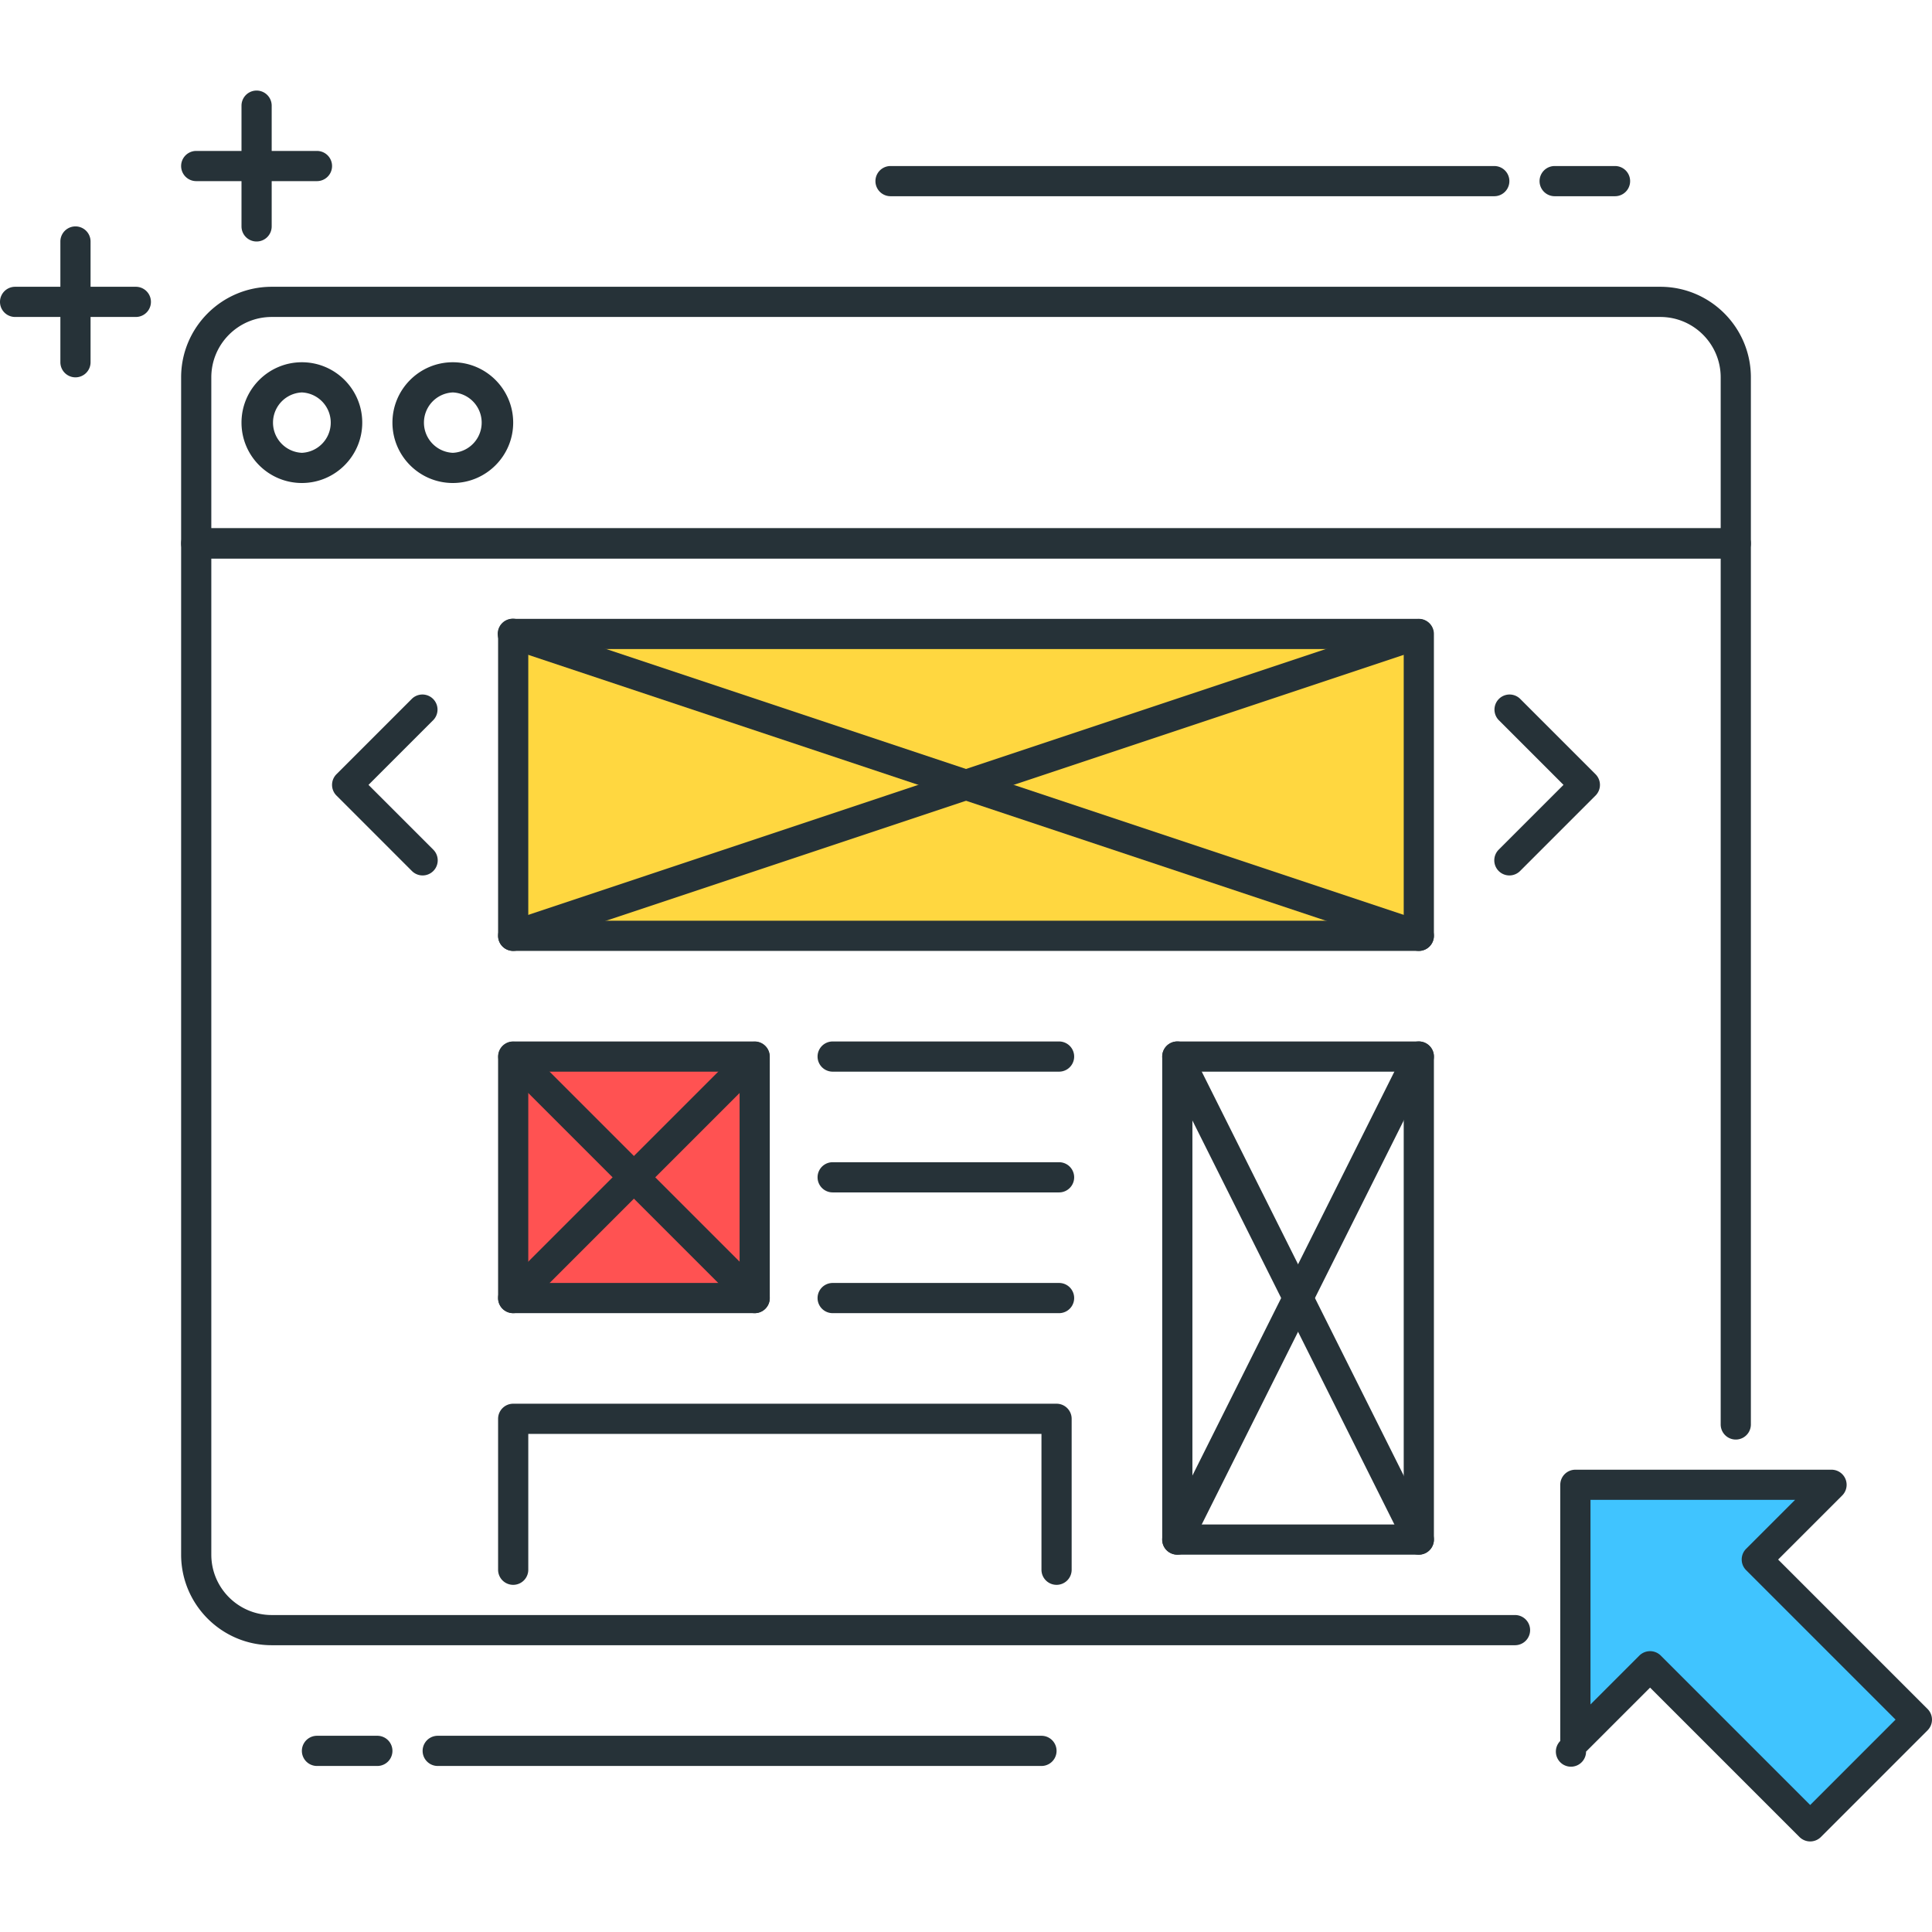 <?xml version="1.0" standalone="no"?><!DOCTYPE svg PUBLIC "-//W3C//DTD SVG 1.1//EN" "http://www.w3.org/Graphics/SVG/1.1/DTD/svg11.dtd"><svg t="1646635715481" class="icon" viewBox="0 0 1024 1024" version="1.1" xmlns="http://www.w3.org/2000/svg" p-id="3825" width="40" height="40" xmlns:xlink="http://www.w3.org/1999/xlink"><defs><style type="text/css"></style></defs><path d="M168 96h-64a8 8 0 0 1 0-16h64a8 8 0 0 1 0 16z" fill="#263238" p-id="3826"></path><path d="M136 128a8 8 0 0 1-8-8v-64a8 8 0 0 1 16 0v64a8 8 0 0 1-8 8zM72 168h-64a8 8 0 0 1 0-16h64a8 8 0 0 1 0 16z" fill="#263238" p-id="3827"></path><path d="M40 200A8 8 0 0 1 32 192V128a8 8 0 0 1 16 0v64a8 8 0 0 1-8 8zM920 296h-816A8 8 0 0 1 96 288v-88c0-26.464 21.536-48 48-48h736c26.464 0 48 21.536 48 48V288a8 8 0 0 1-8 8zM112 280h800v-80c0-17.648-14.352-32-32-32H144c-17.648 0-32 14.352-32 32v80z" fill="#263238" p-id="3828"></path><path d="M160 256c-17.648 0-32-14.352-32-32s14.352-32 32-32 32 14.352 32 32-14.352 32-32 32z m0-48a16.016 16.016 0 0 0 0 32 16.016 16.016 0 0 0 0-32zM240 256c-17.648 0-32-14.352-32-32s14.352-32 32-32 32 14.352 32 32-14.352 32-32 32z m0-48a16.016 16.016 0 0 0 0 32 16.016 16.016 0 0 0 0-32zM200 936h-32a8 8 0 0 1 0-16h32a8 8 0 0 1 0 16zM552 936h-320a8 8 0 0 1 0-16h320a8 8 0 0 1 0 16zM856 104h-32a8 8 0 0 1 0-16h32a8 8 0 0 1 0 16zM792 104h-320a8 8 0 0 1 0-16h320a8 8 0 0 1 0 16z" fill="#263238" p-id="3829"></path><path d="M834.976 786.976v135.776l39.6-39.6 84.848 84.848 56.576-56.576-84.848-84.848 39.6-39.6z" fill="#40C4FF" p-id="3830"></path><path d="M959.44 976a8.064 8.064 0 0 1-5.664-2.336l-79.2-79.2-33.936 33.936a8 8 0 1 1-13.664-5.664v-135.76a8 8 0 0 1 8-8h135.76a8 8 0 0 1 5.664 13.664l-33.952 33.952 79.2 79.2a8 8 0 0 1 0 11.312l-56.56 56.576a8.048 8.048 0 0 1-5.648 2.32z m-84.864-100.848c2.048 0 4.096 0.784 5.664 2.336l79.2 79.2 45.248-45.264-79.2-79.2a8 8 0 0 1 0-11.328l25.952-25.952h-108.448v108.448l25.936-25.936a8.08 8.08 0 0 1 5.648-2.304z" fill="#263238" p-id="3831"></path><path d="M802.992 872H144c-26.464 0-48-21.536-48-48V288a8 8 0 0 1 8-8h816a8 8 0 0 1 8 8v466.992a8 8 0 0 1-16 0V296H112v528c0 17.648 14.352 32 32 32h658.992a8 8 0 0 1 0 16z" fill="#263238" p-id="3832"></path><path d="M272 336h480v160H272z" fill="#FFD740" p-id="3833"></path><path d="M752 504H272a8 8 0 0 1-8-8V336a8 8 0 0 1 8-8h480a8 8 0 0 1 8 8v160a8 8 0 0 1-8 8z m-472-16h464v-144h-464v144z" fill="#263238" p-id="3834"></path><path d="M752 504a7.744 7.744 0 0 1-2.528-0.416l-480-160a8 8 0 1 1 5.072-15.168l480 160A8 8 0 0 1 752 504z" fill="#263238" p-id="3835"></path><path d="M272 504a8 8 0 0 1-2.544-15.584l480-160a8 8 0 0 1 5.072 15.168l-480 160A7.744 7.744 0 0 1 272 504zM224 464a8.032 8.032 0 0 1-5.664-2.336l-40-40a8 8 0 0 1 0-11.312l40-40a8 8 0 0 1 11.312 11.312L195.312 416l34.336 34.336A8 8 0 0 1 224 464zM800 464a8 8 0 0 1-5.664-13.648L828.688 416l-34.336-34.336a8 8 0 0 1 11.312-11.312l40 40a8 8 0 0 1 0 11.312l-40 40A8.032 8.032 0 0 1 800 464z" fill="#263238" p-id="3836"></path><path d="M272 560h128v128h-128z" fill="#FF5252" p-id="3837"></path><path d="M400 696h-128a8 8 0 0 1-8-8v-128a8 8 0 0 1 8-8h128a8 8 0 0 1 8 8v128a8 8 0 0 1-8 8z m-120-16h112v-112h-112v112z" fill="#263238" p-id="3838"></path><path d="M400 696a8.032 8.032 0 0 1-5.664-2.336l-128-128a8 8 0 0 1 11.312-11.312l128 128A8 8 0 0 1 400 696z" fill="#263238" p-id="3839"></path><path d="M272 696a8 8 0 0 1-5.664-13.648l128-128a8 8 0 0 1 11.312 11.312l-128 128A7.968 7.968 0 0 1 272 696zM561.328 568h-120a8 8 0 0 1 0-16h120a8 8 0 0 1 0 16zM561.328 632h-120a8 8 0 0 1 0-16h120a8 8 0 0 1 0 16zM561.328 696h-120a8 8 0 0 1 0-16h120a8 8 0 0 1 0 16zM752 824h-128a8 8 0 0 1-8-8V560a8 8 0 0 1 8-8h128a8 8 0 0 1 8 8v256a8 8 0 0 1-8 8z m-120-16h112v-240h-112v240z" fill="#263238" p-id="3840"></path><path d="M752 824a8 8 0 0 1-7.152-4.416l-128-256a8 8 0 0 1 14.32-7.152l128 256A8 8 0 0 1 752 824z" fill="#263238" p-id="3841"></path><path d="M624 824a8 8 0 0 1-7.168-11.584l128-256a8 8 0 0 1 14.32 7.152l-128 256A7.984 7.984 0 0 1 624 824z" fill="#263238" p-id="3842"></path><path d="M560 840a8 8 0 0 1-8-8v-72h-272V832a8 8 0 0 1-16 0v-80a8 8 0 0 1 8-8h288a8 8 0 0 1 8 8v80a8 8 0 0 1-8 8z" fill="#263238" p-id="3843"></path></svg>